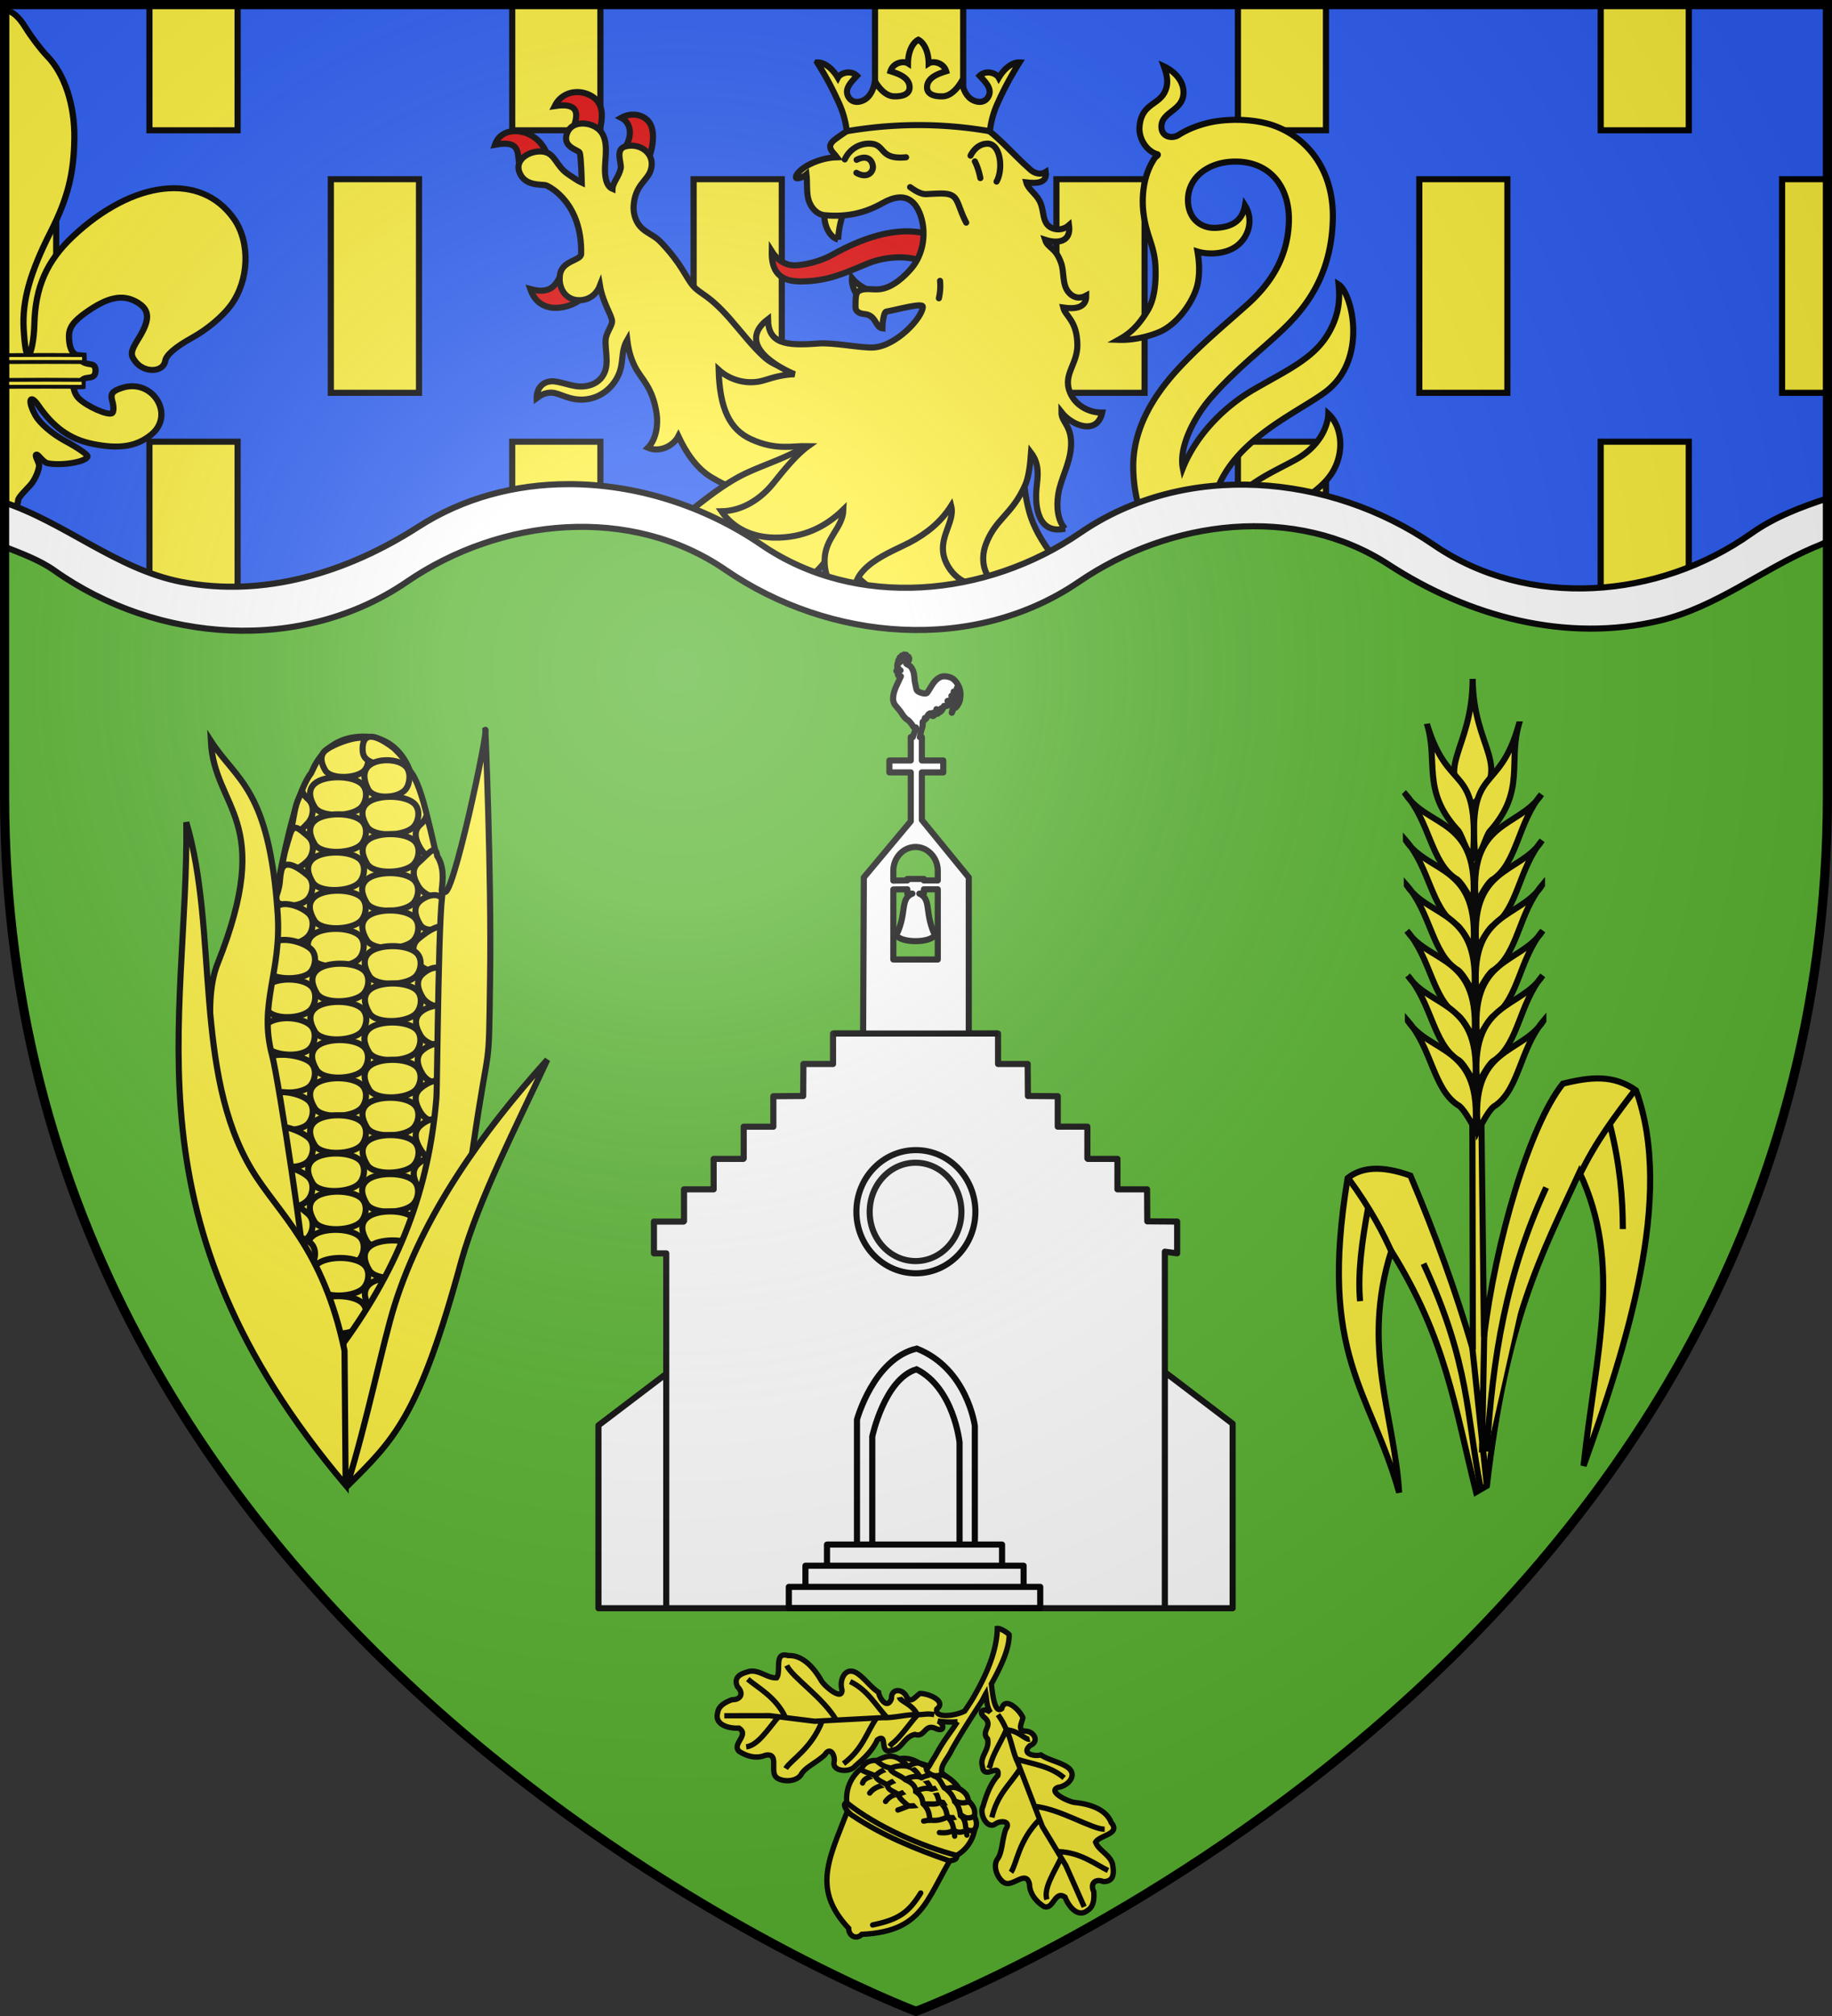 <svg xmlns="http://www.w3.org/2000/svg" xmlns:xlink="http://www.w3.org/1999/xlink" width="600" height="660" version="1.0"><rect width="100%" height="100%" fill="#333333" stroke="none"/><defs><g id="b"><path id="a" d="M0 0v1h.5z" transform="rotate(18 3.157 -.5)"/><use xlink:href="#a" width="810" height="540" transform="scale(-1 1)"/></g><g id="d"><use xlink:href="#b" width="810" height="540" transform="rotate(72)"/><use xlink:href="#b" width="810" height="540" transform="rotate(144)"/></g><g id="f"><path id="e" d="M0 0v1h.5z" transform="rotate(18 3.157 -.5)"/><use xlink:href="#e" width="810" height="540" transform="scale(-1 1)"/></g><g id="g"><use xlink:href="#f" width="810" height="540" transform="rotate(72)"/><use xlink:href="#f" width="810" height="540" transform="rotate(144)"/></g><g id="i"><path id="h" d="M0 0v1h.5z" transform="rotate(18 3.157 -.5)"/><use xlink:href="#h" width="810" height="540" transform="scale(-1 1)"/></g><g id="j"><use xlink:href="#i" width="810" height="540" transform="rotate(72)"/><use xlink:href="#i" width="810" height="540" transform="rotate(144)"/></g><g id="l"><path id="k" d="M0 0v1h.5z" transform="rotate(18 3.157 -.5)"/><use xlink:href="#k" width="810" height="540" transform="scale(-1 1)"/></g><g id="m"><use xlink:href="#l" width="810" height="540" transform="rotate(72)"/><use xlink:href="#l" width="810" height="540" transform="rotate(144)"/></g><g id="o"><path id="n" d="M0 0v1h.5z" transform="rotate(18 3.157 -.5)"/><use xlink:href="#n" width="810" height="540" transform="scale(-1 1)"/></g><g id="p"><use xlink:href="#o" width="810" height="540" transform="rotate(72)"/><use xlink:href="#o" width="810" height="540" transform="rotate(144)"/></g><g id="r"><path id="q" d="M0 0v1h.5z" transform="rotate(18 3.157 -.5)"/><use xlink:href="#q" width="810" height="540" transform="scale(-1 1)"/></g><g id="s"><use xlink:href="#r" width="810" height="540" transform="rotate(72)"/><use xlink:href="#r" width="810" height="540" transform="rotate(144)"/></g><g id="v"><path id="u" d="M0 0v1h.5z" transform="rotate(18 3.157 -.5)"/><use xlink:href="#u" width="810" height="540" transform="scale(-1 1)"/></g><g id="w"><use xlink:href="#v" width="810" height="540" transform="rotate(72)"/><use xlink:href="#v" width="810" height="540" transform="rotate(144)"/></g><g id="y"><path id="x" d="M0 0v1h.5z" transform="rotate(18 3.157 -.5)"/><use xlink:href="#x" width="810" height="540" transform="scale(-1 1)"/></g><g id="z"><use xlink:href="#y" width="810" height="540" transform="rotate(72)"/><use xlink:href="#y" width="810" height="540" transform="rotate(144)"/></g><g id="B"><path id="A" d="M0 0v1h.5z" transform="rotate(18 3.157 -.5)"/><use xlink:href="#A" width="810" height="540" transform="scale(-1 1)"/></g><g id="C"><use xlink:href="#B" width="810" height="540" transform="rotate(72)"/><use xlink:href="#B" width="810" height="540" transform="rotate(144)"/></g><g id="E"><path id="D" d="M0 0v1h.5z" transform="rotate(18 3.157 -.5)"/><use xlink:href="#D" width="810" height="540" transform="scale(-1 1)"/></g><g id="F"><use xlink:href="#E" width="810" height="540" transform="rotate(72)"/><use xlink:href="#E" width="810" height="540" transform="rotate(144)"/></g><radialGradient xlink:href="#G" id="H" cx="221.445" cy="226.331" r="300" fx="221.445" fy="226.331" gradientTransform="matrix(1.353 0 0 1.349 -77.63 -85.747)" gradientUnits="userSpaceOnUse"/><linearGradient id="G"><stop offset="0" stop-color="#fff" stop-opacity=".314"/><stop offset=".19" stop-color="#fff" stop-opacity=".251"/><stop offset=".6" stop-color="#6b6b6b" stop-opacity=".125"/><stop offset="1" stop-opacity=".125"/></linearGradient></defs><path fill="#5ab532" fill-rule="evenodd" d="M300 658.5S1.5 546.18 1.5 260.728V2.177h597v258.551C598.5 546.18 300 658.5 300 658.5"/><g fill-rule="evenodd" stroke="#000" stroke-width="2.016"><path fill="#2b5df2" d="M-40.669 7.18V-166.43l-598.603.523V13.412c21.78 8.29 44.208 18.33 67.585 19.239 22.242.864 47.984.72 65.489-13.26 19.616-15.665 45.344-20.369 69.626-16.773 33.776 11.069 64.36 32.35 98.866 30.08 31.209-2.504 61.264-15.888 88.857-30.925 22.012-11.996 48.621-.717 77.2 18.095C-117.517 55.5-67.975 16.338-40.67 7.179z" transform="matrix(.999 0 0 .985 639.623 164.921)"/><path fill="#fcef3c" d="M-590.506-164.213v41.5h28.906v-41.5zm118.937 0v41.5h28.907v-41.5zm118.938 0v41.5h28.906v-41.5zm118.969 0v41.5h28.875v-41.5zm118.937 0v41.5h28.875v-41.5zm-522.781 57.75v71h16.437v-71zm106.469 0v71h28.906v-71zm118.937 0v71h28.906v-71zm118.938 0v71h28.906v-71zm118.968 0v71h28.875v-71zm118.938 0v71h14.75v-71zm-535.25 87.25V26.68l28.906 6.118v-52.01zm118.937 0v25.87l28.907-.247v-25.623zm118.938 0v53.687l28.906-.175v-53.512zm118.969 0V4.556l28.875.618v-24.387zm118.937 0v55.085l28.875-3.845v-51.24z" transform="matrix(.999 0 0 .985 638.858 163.532)"/></g><g stroke="#000" stroke-width="2"><g fill="#e00808" fill-rule="evenodd" stroke-width="2.965"><path stroke-width="2" d="M170.035 53.968c-.565-4.375.224-8.11-7.94-6.58 1.278-3.71 4.779-4.89 8.291-4.32 3.92.639 7.49 3.512 8.826 7.625zM187.863 41.773c.865-3.032 3.038-8.45-6.198-7.06 2.303-4.651 7.83-5.82 12.181-3.21 4.444 2.666 3.455 8.088 2.196 12.4zM204.404 48.683c2.84-3.876 2.434-8.41-.937-10.131 3.56-2.001 8.268-1.034 9.776 2.604 1.294 3.12.391 8.192-1.033 11.215z"/></g><path fill="#e00808" fill-rule="evenodd" stroke-width="2" d="M190.17 97.928c-1.992 2.192-13.124 6.508-16.508-3.302 7.125 1.954 8.347-1.848 9.962-4.267z"/><path fill="#fff03c" fill-rule="evenodd" stroke-width="2" d="M198.34 111.355c-.202 4.068 1.658 8.972-1.632 12.62-1.501 1.664-3.92 2.641-6.882 2.553-2.804-.084-6.813-1.816-9.198-1.702-3.328.159-4.92 2.853-4.862 5.503 1.407-1.037 2.845-1.807 4.86-1.782 2.648.032 5.673 2.596 10.696 2.25 4.807-.332 8.95-3.308 11.056-7.662 2.147-4.437.706-7.802 3.056-11.851.364 2.99 1.009 5.74 2.536 8.808 1.977 3.97 5.804 6.562 7.093 15.42.525 3.6-.165 8.361-2.856 11.072 3.88 1.673 8.357-.634 9.96-3.77 2.586 5.503 6.026 10.545 10.791 13.427 6.137 3.712 12.275 5.734 19.376 6.274l13.203-11.312 7.482-24.73c-3.848-1.321-8.29-3.107-11.598-4.358-3.76-1.423-7.858-2.252-11.119-5.2-3.938-3.56-7.584-8.376-11.222-12.52-7.212-8.213-9.693-7.98-12.128-10.855-2.515-2.97-3.6-7.059-10.697-14.449-1.954-2.034-4.671-2.85-6.478-4.823-1.761-1.924-2.44-4.696-2.246-7.073.544-6.697 4.444-7.948 5.584-11.451 1.687-5.185-3.157-9.041-8.158-7.84-3.683.885-1.32 5.45-1.654 7.18-.492 2.549-2.64 4.76-2.704 6.752-2.19-.916-2.623-4.385-2.429-7.714.244-4.191 1.178-9.781-2.87-12.385-3.138-2.02-8.303-1.942-9.634 2.009-1.546 4.592 3.851 5.278 4.208 6.289.424 1.202.632 8.56.666 9.777-1.406-.634-2.609-1.57-4.251-2.629-4.43-2.856-4.333-7.13-8.636-7.567-3.964-.403-9.038 2.392-7.62 6.567 1.707 5.02 7.541 4.034 8.816 4.503 1.448.533 11.833 5.984 11.483 22.459-.047 2.227-6.294 2.073-6.948 6.863-.65 4.762 2.237 8.528 6.76 8.271 3.383-.192 5.48-2.496 6.348-4.768.96 5.66 3.816 9.578 3.968 11.604.11 1.472-2.002 3.846-2.12 6.24z"/><g fill="#fff03c" fill-rule="evenodd"><path stroke-width="2" d="M295.06 198.838c2.199.035 4.387.24 6.591.125 4.582-.239 9.163-.797 13.697-1.662s9.025-2.035 13.422-3.496 8.704-3.21 12.873-5.236c1.943-.944 3.738-2.15 5.617-3.211-3.862-5.232-8.151-10.682-10.115-17.629-2.523-8.927-2.219-19.322-1.726-24.586 1.35-14.423-3.456-27.845-17.19-32.134-13.733-4.29-25.153-.448-32.572 6.367-7.522 6.91-8.763 15.992-16.158 24.056-7.09 7.732-19.57 10.209-28.093 14.99-7.826 4.39-14.302 10.267-21.076 15.282.802.254 1.636.387 2.433.658a117 117 0 0 1 13.807 5.703 115 115 0 0 1 12.931 7.412 78 78 0 0 0 5.934 3.568c1.562.848 3.166 1.59 4.773 2.326.084-.031.175-.081.258-.113 3.846-1.46 7.041-3.938 9.05-6.537.568-.734 4.262-4.31 5.102-3.371.975 1.676 1.875 3.397 5.451 6.855 3.422 3.31 7.078 5.966 11.147 8.266 1.324.749 2.435 1.542 3.844 2.367zM401.656 166.56c.747-.034 1.489-.118 2.237-.136q3.805-.09 7.619.09 3.815.181 7.619.625c.49.057.975.157 1.465.22 6.096-3.819 12.616-7.42 15.865-12.872 4.004-6.719 2.956-15.02-1.424-19.014-.12 3.962-2.725 10.675-10.92 15.137-7.947 4.327-15.696 7.344-22.46 15.95zM381.204 21.742c.925 2.594 1.805 5.652.078 8.724-2.252 4.004-7.584 3.717-8.09 11.2-.25 3.742 2.346 7.889 5.908 8.845.425.246-.594.792-.883 1.209-3.768 5.45-4.297 12.547-3.78 17.447.866 8.183 3.776 11.002 4.003 18.594.07 2.366.238 9.192-2.498 13.761-3.373 5.634-6.324 7.906-9.627 9.737 4.729.178 9.75-1.044 13.248-2.502 6.467-2.696 11.807-10.897 12.775-16.27.645-3.577.397-6.9-.152-10.13 3.223 1 8.793 1.015 12.623-1.66 3.932-2.748 6.003-8.523 2.937-13.438-.889 5.08-4.223 7-9.293 7.328-4.824.312-8.76-2.607-9.312-7.838-.815-7.71 5.617-13.503 14.648-13.836 11.964-.44 18.684 8.18 18.336 19.688-.348 11.535-5.843 20.156-13.742 27.214-6.786 6.064-13.94 11.968-20.976 19.307-5.488 5.724-16.279 17.837-16.258 33.539.009 7.02 1.445 13.129 3.701 18.756a94 94 0 0 1 6.553-1.95 97 97 0 0 1 7.398-1.578q3.73-.644 7.508-1.01c.213-.02.428-.02.64-.039 2.862-21.077 26.55-30.777 36.946-38.388 14.315-10.482 9.006-32.41 4.51-35.308.348 3.685.644 9.461-3.587 16.408-4.893 8.034-13.704 11.841-24.298 18.017-10.536 6.142-19.17 15.748-23.13 25.701-1.325-6.618 3.359-16.368 9.393-23.265 6.25-7.144 13.773-13.458 18.045-17.266 8.51-7.584 20.92-18.096 21.676-40.488.534-15.748-7.57-26.565-18.66-30.886-6.505-2.535-15.952-2.703-22.414-1.084-3.242.812-6.463 2.018-9.469 3.927-2.116 1.345-5.843.643-5.564-3.115.329-4.428 6.63-4.91 7.172-10.103.447-4.284-2.886-7.636-6.366-9.248z"/></g><path fill="#e00808" fill-rule="evenodd" stroke-width="2" d="M316.14 85.88c-5.801.149-11.397.3-16.264-1.01-4.534-1.22-10.916-.584-15.804 1.452-7.864 3.277-12.893 5.677-21.47 5.818-7.221.119-9.988-3.183-9.848-9.9 2.133 3.391 4.914 4.617 7.358 4.628 3.145.014 8.524-1.245 12.5-3.476 20.584-11.55 35.818-9.485 43.529 2.488z"/><path fill="#fff03c" fill-rule="evenodd" stroke-width="2" d="M279.003 91.015c-.158 2.056.789 4.501 1.937 5.91l4.228-1.682c-2.414-.881-4.677-2.384-6.165-4.228zM274.514 78.464c-3.907-1.252-4.901-6.911-4.423-8.855l6.37-.528c-.874 2.086-1.865 6.066-1.947 9.383z"/><path fill="#fff03c" fill-rule="evenodd" stroke-width="2" d="M348.805 173.082c-2.453-2.683-2.835-7.237-2.24-11.132.812-5.311 3.871-10.012 4.205-15.819.385-6.792-3.177-7.875-3.153-11.198 3.491 4.467 11.706 7.647 13.367.149-4.145.046-8.222-2.088-10.11-5.688-3.401-6.481 2.047-9.734 1.973-16.505-.086-7.986-3.935-9.367-4.631-12.2 3.531.514 7.608.328 7.546-3.922-1.983 1.1-4.221.888-5.901-1.225-2.014-2.533-1.3-6.382-2.295-9.319-1.85-5.452-4.364-4.82-5.286-7.722 3.832 1.256 8.612.95 7.846-4.783-1.487 1.324-3.605 1.795-5.553.959-3.502-1.504-2.38-5.586-4.109-8.905-1.251-2.404-3.776-3.887-4.342-6.064 3.203.367 6.905.396 6.381-3.392-1.493.958-3.522.564-4.938-.671-6.628-5.783-11.442-12.293-18.181-15.658-5.464-2.728-18.577-3.152-28.548-2.235-7.348.675-13.052 4.767-17.17 7.74-3.589 2.59-.85 4.239.454 5.99-3.391.099-6.95 1.127-9.911 2.832-1.708.984-3.841 2.886-3.494 3.879.202.573 2.416-.219 3.413-1.09.279 2.301.022 5.02.453 7.386.567 3.11 2.792 5.7 5.435 5.959 7.008.688 13.144-.611 18.995-3.933 7.922-4.496 11.3-.14 12.756 4.893 1.467 5.075.744 11.75-3.301 16.475-2.1 2.453-6.048 6.336-10.392 6.803-2.438.262-4.96-.586-6.941.669-1.01.64-.922 3.096-.95 5.096-.022 1.56 1.276 2.217 2.953 2.363 3.887.338 3.513 4.398 5.844 4.68-.006-1.046.359-5.308 1.275-5.475 3.683-.671 12.025-3.023 11.976-1.585-.125 3.618-8.753 12.909-16.175 13.317-4.15.228-13.037-1.692-18.153-1.29-10.725.838-16.257-.006-16.375-7.965-9.244 7.045-.28 14.181 8.699 18.026-3.012.049-6.241.77-9.725 1.902-5.177 1.682-11.074.333-15.14-3.35.342 12.817 3.692 19.59 10.676 22.745 8.298 3.75 13.413 2.083 18.674 2.223-3.972 2.848-8.127 8.043-11.518 12.256-3.81 4.734-9.724 8.96-16.907 9.096 3.873 5.619 10.119 8.479 17.214 8.607 9.575.174 16.957-3.545 22.724-9.186-.195 6.147-6.051 9.185-6.167 16.597-.104 6.624 3.684 11.996 10.407 12.557-3.333-10.09 11.63-15.292 17.447-18.37 5.504-2.915 10.133-6.555 13.607-11.995 1.534 6.03-5.992 11.503-.926 19.944 3.407 5.676 10.005 7.428 16.767 6.452-4.754-2.291-6.647-8.159-4.428-13.953 3.188-8.32 8.504-9.5 12.836-19.263 1.15-2.59 1.622-6.676 1.911-10.561 2.969 3.93 2.143 8.008 1.803 11.54-.64 6.636.725 15.222 9.323 13.319z"/><path fill="#fff03c" fill-rule="evenodd" stroke-linecap="round" stroke-width="2" d="M307.872 91.951c.186 1.955.045 3.8-.376 5.695m-9.424-36.372c.957.615 3.223 2.391 5.345 2.282 4.578-.235 6.913-.446 8.545.552 1.937 1.184 2.116 4.24 4.48 8.778m2.837-20.038c.862 1.656 1.418 3.594 1.795 5.454m-3.215-7.348c1.146-2.225 3.027-3.868 5.487-3.919 4.426-.09 5.282 8.46 3.036 12.407m-49.707-7.257c1.525-3.267 4.73-5.305 8.327-5.15 5.18.22 2.82 5.336 11.747 4.454m-16.191.83c3.4-1.727 5.066.036 5.315 2.08.221 1.822-1.733 4.265-5.392 2.178M277.303 42.971c15.638-2.673 31.277-2.708 46.915 0 .193-2.468 1.042-5.8 2.23-8.524a105 105 0 0 1 7.454-14.012c-2.073-.087-4.797 1.608-6.8 5.02-.8-1.525-4.118-2.672-6.25-.64 1.8 1.958 4.465 4.364 2.674 7.108-1.283 1.965-3.685 1.626-5.3.637-1.447-.887-2.787-2.935-3.26-5.969-1.976 3.358-4.232 4.905-6.266 4.957-3.397.086-5.078-1.05-5.078-2.917-.002-3.277 3.713-4.508 6.25-5.304-.83-2.825-4.277-3.491-5.734-2.57-.027-3.957-1.539-6.787-3.377-7.748-1.839.961-3.35 3.791-3.378 7.747-1.456-.92-4.904-.254-5.734 2.57 2.537.797 6.252 2.028 6.25 5.305 0 1.867-1.681 3.003-5.078 2.917-2.034-.052-4.29-1.599-6.265-4.957-.474 3.034-1.813 5.082-3.262 5.97-1.614.988-4.016 1.327-5.299-.638-1.791-2.744.875-5.15 2.674-7.109-2.132-2.031-5.45-.884-6.25.641-2.003-3.412-4.727-5.107-6.8-5.02a105 105 0 0 1 7.454 14.012c1.188 2.724 2.037 6.056 2.23 8.524z"/></g><path fill="none" d="M281.291 648.323c-40.402-18.643-79.08-42.774-116.931-72.954-19.75-15.747-54.525-49.543-69.222-67.273-11.118-13.413-33.194-44-32.359-44.835.251-.25 5.716 2.71 12.145 6.579 22.38 13.469 55.16 26.377 82.622 32.534l13.495 3.026.36 28.939.36 28.939 54.431-.35 54.43-.348.36-29.527.359-29.527 7.66-1.7c4.212-.934 11.106-2.765 15.32-4.069l7.66-2.369.358 33.596.356 33.596 53.789.005 53.788.005-.045-33.415-.045-33.415-13.318-9.281-13.319-9.281v-23.212l7.016-5.312c18.52-14.02 41.743-37.846 56.215-57.675l8.185-11.216 1.545 3.866c.85 2.126 1.991 5.37 2.537 7.207.984 3.313.956 3.307-3.28-.668l-4.27-4.01 2.912 7.35c6.637 16.75 6.598 16.432 1.392 11.444l-3.92-3.756 3.111 7.85c1.712 4.317 3.556 9.352 4.098 11.19.956 3.237.906 3.268-1.635 1.002-1.441-1.286-2.95-2.339-3.352-2.339-.803 0 4.78 15.952 7.184 20.525.827 1.574 2.918 4.561 4.647 6.639 3.009 3.617 3.142 4.68 3.142 25.057 0 18.265.291 21.279 2.057 21.279 1.774 0 2.033-2.958 1.884-21.47l-.173-21.47 3.795-5.462c2.088-3.005 5.342-9.824 7.232-15.154l3.436-9.692-3.102 2.032c-1.706 1.12-3.102 1.758-3.102 1.421 0-.595 4.039-12.355 6.09-17.735.892-2.337.552-2.253-2.7.668l-3.722 3.34.975-3.34c.536-1.838 2.375-6.873 4.086-11.19l3.112-7.85-3.92 3.757c-4.758 4.558-4.866 3.309-.703-8.16l3.217-8.864-3.217 3.023c-4.033 3.789-4.035 2.258-.012-8.826 2.915-8.03 2.975-8.623.66-6.528-3.962 3.585-4.512 1.247-1.519-6.45a1157 1157 0 0 0 3.738-9.716c.742-1.988-.182-1.56-3.61 1.67-5.872 5.536-6.82 5.473-4.411-.291 1.065-2.549 1.936-7.548 1.936-11.108 0-3.616 1.119-8.797 2.535-11.736 5.177-10.748 15.656-49.978 14.297-53.52-.391-1.021-.214-1.856.394-1.856 1.677 0 4.155-24.909 4.161-41.81l.005-14.985 11.192-.347c19.553-.607 36.674-6.441 61.63-21.002 4.41-2.573 8.469-4.686 9.02-4.694 1.458-.023 1.19 77.492-.344 99.975-6.433 94.207-42.897 174.826-111.961 247.537-42.106 44.33-104.94 88.825-163.53 115.802-10.04 4.622-18.458 8.372-18.71 8.332-.25-.04-8.575-3.82-18.497-8.398z"/><g fill="#fcef3c" fill-rule="evenodd" stroke="#000"><path stroke-width="1.895" d="M-78.432 158.377v160.732c.422-.064.907-.623 1.754-1.664 1.06-1.3 1.926-3.161 1.926-4.134s2.157-3.101 3.705-4.868c1.548-1.766 2.688-4.942 2.688-6.22 0-.952-1.464-3.209-.848-3.442s1.913 2.471 3.62 2.778c4.648.834 11.944-.633 11.944-2.252 0-.578-3.034-2.743-6.744-4.813-3.93-2.193-7.71-5.555-9.06-8.057-2.486-4.606-1.805-7.2.842-3.207 4.615 6.965 9.632 10.67 16.425 12.133 8.116 1.748 13.406.904 17.889-2.851 7.484-6.27.475-18.007-8.852-14.825-3.018 1.03-3.594 1.862-2.931 4.233.454 1.623.44 3.298-.031 3.72-1.095.983-7.88-2.144-10.274-4.732-.78-.844-1.131-1.873-1.217-2.18l-.422-1.507 2.586-.1.276-2.05c1.44-1.258 4.007.327 3.978-3.132-.308-2.376-1.766-1.329-3.607-2.3l-.065-2.17-1.605-.153c-2.162-.204-2.815-3.123-2.815-5.978 0-2.717 1.358-4.703 5.12-7.486 6.626-4.903 11.151-5.89 15.435-3.372 4.1 2.413 4.252 5.506.574 11.665-2.417 4.047-2.534 5.024-.882 7.257 2.672 3.613 8.467 3.434 9.054-.279.294-1.857 3.146-4.408 8.125-7.268 4.644-2.666 9.327-6.746 11.862-10.334 5.552-7.857 5.961-19.835.933-27.29-10.002-14.83-30.649-12.457-49.129 5.646-7.864 7.704-11.348 15.968-11.625 27.58-.128 5.36-1.06 9.461-1.775 9.787s-1.211-3.124-1.484-8.3c-.467-8.823 1.897-17.622 8.22-30.618 5.197-10.68 7.065-18.357 7.211-29.642.136-10.464-2.987-20.31-8.205-25.875-1.922-2.05-4.923-6.154-6.67-9.12-2.026-3.439-4.045-5.204-5.926-5.312z" transform="matrix(1.076 0 0 1.035 86.365 -160.411)"/><path stroke-width="1.215" d="M-66.032 267.263c-2.969 0-6.05.02-12.033.056l-.125.643.124 1.54c11.966-.036 12.318-.032 23.401 0v-2.184c-5.541-.035-8.398-.055-11.367-.056zm-.145 7.835c-2.97 0-6.051.02-12.034.057l.02 1.763-.02.42c11.965-.036 12.318-.032 23.4 0v-2.183c-5.54-.036-8.397-.056-11.366-.057z" transform="matrix(1.076 0 0 1.035 86.365 -160.411)"/></g><g fill="#fcef3c" fill-rule="evenodd" stroke="#000"><g stroke-width="1.326"><path stroke-width="2" d="M134.364 441.686c-7.873 26.6-17.528 18.455-17.528 18.34 0 0-12.475 6.363-19.119-18.822-8.245-31.253-12.05-94.79-11.878-113.512.016-1.751.067-3.11.152-4.014 1.056-11.182 7.883-60.547 15.962-70.656.36-.45 3.851-12.127 17.546-11.87 11.383.211 14.56 10.999 14.865 11.354 8.113 9.466 13.839 69.968 13.839 69.968s-2.19 56.69-8.555 95.52c-1.516 9.245-3.43 17.43-5.284 23.692z"/><path stroke-width="2" d="M106.544 245.708c3.197-2.744 17.948-7.84 12.84 0 1.859 1.625 1.44 4.873 0 6.497-2.377 2.679-11 3.064-12.84 0-1.389-2.314-1.93-4.78 0-6.497z"/><path stroke-width="2" d="M103.057 256.557c3.202-2.81 12.107-2.784 15.334 0 2.22 1.916 1.72 5.748 0 7.664-2.84 3.16-13.137 3.615-15.334 0-1.659-2.73-2.305-5.64 0-7.664zM118.761 245.295c-.05-3.44 1.534-7.055 10.316-.304 1.395 1.416 4.018 3.845 3.162 4.715-.565.574-7.233.008-7.388.189-.835.98-2.265.003-3.273-.44-1.585-.695-2.837-1.64-2.817-4.16z"/><path stroke-width="2" d="M120.552 250.918c2.58-2.725 9.755-2.699 12.354 0 1.789 1.857 1.387 5.572 0 7.43-2.287 3.063-10.584 3.504-12.354 0-1.336-2.647-1.857-5.467 0-7.43zM98.038 260.892c1.764-3.59-.23-1.958 2.904.774 2.22 1.916 1.721 5.748 0 7.664-2.838 3.16-6.493 6.164-5.548 2.064.985-4.278 1.037-7.231 2.644-10.502zM103.057 268.691c3.202-2.81 12.107-2.784 15.334 0 2.22 1.916 1.72 5.748 0 7.664-2.84 3.16-13.137 3.614-15.334 0-1.659-2.73-2.305-5.64 0-7.664z"/><path stroke-width="2" d="M94.923 273.375c1.197-4.036 2.851-2.268 6.077.516 2.22 1.916 1.721 5.748 0 7.664-2.839 3.16-8.964 5.721-8.457 1.548.456-3.762 1.396-6.413 2.38-9.728zM102.403 281.19c3.201-2.811 12.107-2.784 15.333 0 2.22 1.916 1.721 5.747 0 7.663-2.839 3.16-13.136 3.615-15.333 0-1.66-2.73-2.306-5.639 0-7.663z"/><path stroke-width="2" d="M92.127 285.116c.892-4.112 5.496-1.236 8.722 1.548 2.22 1.916 1.72 5.747 0 7.663-2.839 3.16-11.715 2.94-10.309-1.032 1.515-4.278.868-4.865 1.587-8.18zM102.964 293.689c3.201-2.811 12.107-2.785 15.333 0 2.22 1.915 1.721 5.747 0 7.663-2.839 3.16-13.136 3.615-15.333 0-1.66-2.73-2.306-5.64 0-7.663z"/><path stroke-width="2" d="M89.805 298.373c.821-4.126 7.876-2.268 11.102.516 2.22 1.916 1.72 5.747 0 7.663-2.839 3.16-12.99 4.682-12.424.516.72-5.31.867-6.413 1.322-8.695zM102.31 306.187c3.201-2.81 12.106-2.784 15.333 0 2.22 1.916 1.72 5.748 0 7.664-2.84 3.16-13.137 3.614-15.334 0-1.659-2.73-2.305-5.64 0-7.664zM120.203 262.944c3.201-2.811 12.107-2.785 15.333 0 2.22 1.915 1.72 5.747 0 7.663-2.84 3.16-13.137 3.615-15.333 0-1.66-2.73-2.306-5.639 0-7.663zM137.65 269.968c3.202-2.81 1.307-4.77 2.64-.774.898 2.69 1.986 8.586 2.645 10.502 1.37 3.984-3.088 1.55-5.284-2.064-1.66-2.73-2.306-5.64 0-7.664z"/><path stroke-width="2" d="M120.26 275.169c3.202-2.811 12.108-2.785 15.334 0 2.22 1.915 1.72 5.747 0 7.663-2.84 3.16-13.137 3.615-15.334 0-1.658-2.73-2.305-5.64 0-7.663zM136.996 282.467c3.202-2.81 5.704-6.437 6.184-2.26 2.226 3.471 1.948 7.432 1.48 11.214.952 4.099-5.467 2.324-7.664-1.29-1.659-2.73-2.306-5.64 0-7.664z"/><path stroke-width="2" d="M120.109 287.941c3.202-2.811 12.107-2.784 15.333 0 2.22 1.916 1.721 5.748 0 7.663-2.839 3.16-13.136 3.615-15.333 0-1.659-2.73-2.306-5.639 0-7.663zM137.557 294.966c3.193-2.651 7.186-2.462 7.4 0l.385 4.421.673 2.984c.34.86-6.261 3.873-8.458.258-1.659-2.73-2.306-5.639 0-7.663z"/><path stroke-width="2" d="M120.167 300.166c3.202-2.811 12.107-2.784 15.333 0 2.22 1.916 1.721 5.748 0 7.663-2.839 3.16-13.136 3.615-15.333 0-1.659-2.73-2.306-5.639 0-7.663zM136.903 307.464c3.201-2.81 8.896-6.435 9.78-2.322.633 2.948.398 7.038.528 10.244.17 4.2-8.111 3.357-10.308-.258-1.66-2.73-2.306-5.64 0-7.664zM88.473 310.05c1.397-3.975 9.991-2.268 13.217.516 2.22 1.916 1.721 5.748 0 7.664-2.839 3.16-15.046 2.625-14.54-1.548.457-3.762.34-3.833 1.323-6.632zM103.805 317.591c3.202-2.81 12.107-2.784 15.334 0 2.22 1.916 1.72 5.748 0 7.664-2.84 3.16-13.137 3.614-15.334 0-1.659-2.73-2.305-5.64 0-7.664z"/><path stroke-width="2" d="M87.372 322.78c3.023-2.818 11.43-2.791 14.476 0 2.096 1.922 1.625 5.763 0 7.684-2.68 3.17-12.402 3.625-14.476 0-1.566-2.736-2.176-5.654 0-7.683zM103.15 330.09c3.202-2.811 12.108-2.784 15.334 0 2.22 1.916 1.721 5.747 0 7.663-2.839 3.16-13.136 3.615-15.333 0-1.66-2.73-2.306-5.639 0-7.663z"/><path stroke-width="2" d="M87.321 335.306c3.202-2.811 11.05-2.526 14.276.258 2.22 1.916 1.72 5.747 0 7.663-2.839 3.16-12.608 2.583-14.804-1.032-.903-1.484-.712-1.474-.704-2.893.008-1.191.18-3.073 1.232-3.996zM103.712 342.588c3.201-2.81 12.107-2.784 15.333 0 2.22 1.916 1.721 5.748 0 7.664-2.839 3.16-13.136 3.615-15.333 0-1.66-2.73-2.306-5.64 0-7.664z"/><path stroke-width="2" d="M86.85 348.047c-.111-4.201 11.579-3.042 14.805-.258 2.22 1.916 1.72 5.747 0 7.663-2.84 3.16-14.106 3.15-14.54-1.032-.337-3.246-.19-3.575-.265-6.373zM103.057 355.087c3.202-2.81 12.107-2.784 15.334 0 2.22 1.916 1.72 5.748 0 7.664-2.84 3.16-13.137 3.614-15.334 0-1.659-2.73-2.305-5.64 0-7.664zM120.95 311.844c3.202-2.811 12.108-2.785 15.334 0 2.22 1.915 1.72 5.747 0 7.663-2.84 3.16-13.137 3.615-15.334 0-1.658-2.73-2.305-5.64 0-7.663zM138.399 318.868c3.201-2.81 6.289-2.784 9.515 0 .635.548.171 5.522.265 8.18.147 4.2-7.584 3.099-9.78-.516-1.66-2.73-2.306-5.64 0-7.664z"/><path stroke-width="2" d="M121.008 324.069c3.202-2.811 12.108-2.785 15.334 0 2.22 1.915 1.72 5.747 0 7.663-2.84 3.16-13.137 3.615-15.334 0-1.658-2.73-2.305-5.64 0-7.663zM137.744 331.367c3.202-2.81 10.518-3.423 10.309.774-.16 3.206-.13 4.716-.529 7.406-.617 4.159-7.583 3.098-9.78-.517-1.659-2.73-2.306-5.639 0-7.663z"/><path stroke-width="2" d="M120.857 336.84c3.202-2.81 12.107-2.783 15.333 0 2.22 1.917 1.721 5.748 0 7.664-2.839 3.16-13.136 3.615-15.333 0-1.659-2.73-2.306-5.639 0-7.663zM138.305 343.866c3.202-2.811 9.321-3.646 8.722.516-.424 2.948-.13 4.973-.793 7.147-1.229 4.028-5.732 3.615-7.929 0-1.659-2.73-2.306-5.639 0-7.663z"/><path stroke-width="2" d="M120.915 349.066c3.202-2.811 12.107-2.784 15.333 0 2.22 1.916 1.721 5.747 0 7.663-2.839 3.16-13.136 3.615-15.333 0-1.659-2.73-2.306-5.639 0-7.663zM137.65 356.364c3.202-2.81 8.295-4.2 8.458 0 .105 2.69-.13 6.006-.793 7.922-1.378 3.981-5.468 3.357-7.664-.258-1.66-2.73-2.306-5.64 0-7.664zM87.725 360.196c.26-4.195 9.991-2.784 13.217 0 2.22 1.916 1.721 5.748 0 7.664-2.838 3.16-13.466 2.647-13.217-1.549.192-3.245-.19-3.058 0-6.115zM103.057 367.22c3.202-2.81 12.107-2.783 15.334 0 2.22 1.917 1.72 5.748 0 7.664-2.84 3.16-13.137 3.615-15.334 0-1.659-2.73-2.305-5.639 0-7.663z"/><path stroke-width="2" d="M88.576 370.873c-.137-4.2 9.198-1.236 12.424 1.548 2.22 1.916 1.721 5.748 0 7.664-2.839 3.16-12.39 2.39-12.16-1.807.193-3.503-.19-5.123-.264-7.405zM102.403 379.72c3.201-2.811 12.107-2.785 15.333 0 2.22 1.915 1.721 5.747 0 7.663-2.839 3.16-13.136 3.615-15.333 0-1.66-2.73-2.306-5.64 0-7.663z"/><path stroke-width="2" d="M90.011 384.42c.261-4.196 7.612-2.01 10.838.773 2.22 1.916 1.72 5.748 0 7.664-2.839 3.16-9.807 3.62-10.573-.516-.601-3.246-.455-4.865-.265-7.922zM102.964 392.218c3.201-2.81 12.107-2.784 15.333 0 2.22 1.916 1.721 5.748 0 7.664-2.839 3.16-13.136 3.614-15.333 0-1.66-2.73-2.306-5.64 0-7.664z"/><path stroke-width="2" d="M91.656 395.096c1.594-3.904 6.025-.462 9.25 2.322 2.22 1.916 1.722 5.748 0 7.664-2.838 3.16-9.434 2.912-9.515-1.29-.072-3.762-.983-5.64.265-8.696zM102.31 404.717c3.201-2.811 12.106-2.784 15.333 0 2.22 1.916 1.72 5.748 0 7.663-2.84 3.16-13.137 3.615-15.334 0-1.659-2.73-2.305-5.639 0-7.663zM120.203 361.473c3.201-2.81 12.107-2.784 15.333 0 2.22 1.916 1.72 5.748 0 7.664-2.84 3.16-13.137 3.615-15.333 0-1.66-2.73-2.306-5.64 0-7.664zM137.65 368.498c3.202-2.81 6.987-3.168 7.136 1.032.104 2.948-.13 5.49-.793 8.438-.924 4.105-4.146 1.808-6.342-1.806-1.66-2.73-2.306-5.64 0-7.664z"/><path stroke-width="2" d="M120.26 373.698c3.202-2.81 12.108-2.784 15.334 0 2.22 1.916 1.72 5.748 0 7.664-2.84 3.16-13.137 3.615-15.334 0-1.658-2.73-2.305-5.64 0-7.664zM136.996 380.997c3.202-2.811 7.052-3.167 6.871 1.032-.16 3.722-.659 4.715-.529 7.405.203 4.198-4.145 2.841-6.342-.774-1.659-2.73-2.306-5.639 0-7.663z"/><path stroke-width="2" d="M120.109 386.47c3.202-2.81 12.107-2.783 15.333 0 2.22 1.917 1.721 5.748 0 7.664-2.839 3.16-13.136 3.615-15.333 0-1.659-2.73-2.306-5.639 0-7.663zM137.557 393.496c3.202-2.811 5.189-3.942 5.02.258-.16 3.98-.659 6.263-.529 7.663.39 4.185-2.294 3.357-4.49-.258-1.66-2.73-2.307-5.64 0-7.663z"/><path stroke-width="2" d="M120.167 398.696c3.202-2.811 12.107-2.784 15.333 0 2.22 1.916 1.721 5.747 0 7.663-2.839 3.16-13.136 3.615-15.333 0-1.659-2.73-2.306-5.639 0-7.663zM136.903 405.994c3.201-2.81 1.822-5.141 4.755-2.064.105.11.134 8.07-1.587 9.986-2.838 3.16-.971 3.356-3.168-.258-1.66-2.73-2.306-5.64 0-7.664zM92.44 407.68c-.556-4.167 6.024-3.558 9.25-.773 2.22 1.915 1.721 5.747 0 7.663-2.839 3.16-7.902 4.067-8.986 0-.866-3.246.074-4.349-.265-6.89zM103.805 413.931c3.202-2.81 12.107-2.784 15.334 0 2.22 1.916 1.72 5.748 0 7.664-2.84 3.16-13.137 3.614-15.334 0-1.659-2.73-2.305-5.64 0-7.664z"/><path stroke-width="2" d="M94.348 418.615c1.758-3.836 4.174-2.268 7.4.516 2.22 1.916 1.721 5.748 0 7.664-2.839 3.16-3.616 5.937-5.813 2.322-1.659-2.73-2.041-9.51-1.587-10.502zM103.15 426.43c3.202-2.811 12.108-2.784 15.334 0 2.22 1.916 1.721 5.748 0 7.663-2.839 3.16-13.136 3.615-15.333 0-1.66-2.73-2.306-5.639 0-7.663z"/><path stroke-width="2" d="M96.577 431.646c.196-4.198 1.794-2.526 5.02.258 2.22 1.916 1.72 5.747 0 7.663-2.839 3.16-2.557 5.709-3.169 1.549-.401-2.73-1.946-7.446-1.851-9.47zM103.712 438.929c3.201-2.811 12.107-2.784 15.333 0 2.22 1.916 1.721 5.747 0 7.663-2.839 3.16-13.136 3.615-15.333 0-1.66-2.73-2.306-5.639 0-7.663z"/><path stroke-width="2" d="M103.057 451.427c3.202-2.81 12.107-2.784 15.334 0 2.22 1.916 1.72 5.748 0 7.664-2.84 3.16-10.228 1.808-12.425-1.807-1.659-2.73-5.214-3.832-2.909-5.857zM120.95 408.184c3.202-2.811 12.108-2.784 15.334 0 2.22 1.916 1.72 5.747 0 7.663-2.84 3.16-13.137 3.615-15.334 0-1.658-2.73-2.305-5.639 0-7.663z"/><path stroke-width="2" d="M121.008 420.409c3.202-2.811 12.108-2.784 15.334 0 2.22 1.916 1.72 5.747 0 7.663-2.84 3.16-13.137 3.615-15.334 0-1.658-2.73-2.305-5.639 0-7.663z"/><path stroke-width="2" d="M120.651 433.159c2.836-2.827 10.725-2.8 13.582 0 1.967 1.926 1.525 5.779 0 7.705-2.514 3.178-11.636 3.635-13.582 0-1.47-2.744-2.042-5.67 0-7.705z"/><path stroke-width="2" d="M120.915 445.406c3.202-2.81 7.876-3.816 11.102-1.032 2.22 1.916-1.981 7.554-3.702 9.47-2.84 3.16-5.203 2.84-7.4-.775-1.659-2.729-2.306-5.639 0-7.663z"/><path stroke-width="2" d="M120.203 457.814c3.201-2.811 4.173-5.881 7.4-3.097 2.22 1.916-.924.587-2.645 2.503-2.839 3.16-4.41-2.579-4.755.516-.353 3.154-2.306 2.102 0 .078z"/></g><path stroke-width="2" d="M112.513 439.683c18.39-25.368 27.895-50.217 30.412-80.143.327-3.89.658-71.341 2.498-67.773 2.447 4.746 14.727-53.533 13.537-52.84 0 0 2.029 46.694 1.549 81.025-.48 34.257 0 17.031-5.677 56.253-6.19 42.762-41.803 109.926-41.803 109.926zM69.046 242.566c8.417 13.076 19.096 15.42 21.895 56.564 1.311 19.266-6.35 29.427-1.824 46.345 2.184 8.166 11.583 70.287 10.583 72.62-10.872-.06-39.259-75.46-28.464-102.544 19.036-47.763-1.05-50.35-2.19-72.985z"/><path stroke-width="2" d="M113.567 486.701c15.448-15.4 23.598-22.594 37.587-74.08 5.824-20.478 17.717-43.384 28.1-65.686-21.416 23.792-40.701 50.764-49.995 80.283-3.921 12.453-8.953 37.958-15.692 59.483zM61.018 269.206c.811 65.97-21.386 129.948 52.184 217.005l-.365-44.03c-7.01-33.65-21.636-44.784-30.294-59.117-19.362-32.05-10.98-78.277-21.525-113.858z"/></g><g fill="#fcef3c" fill-rule="evenodd" stroke="#000" stroke-width="2.455"><path stroke-width="2" d="M486.96 486.422c6.334-54.588 17.966-75.776 30.34-102.656 14.22 30.27 5.323 59.036 1.329 96.127 13.903-38.782 29.885-88.26 17.181-122.921-7.308-5.147-14.665-4.496-23.958-2.192-10.954 13.69-22.138 52.05-25.827 82.907l-.828-69.357-2.98-.045.167 73.52c-5.578-19.051-12.438-38.024-20.45-56.926-9.714-3.495-16.165-2.693-20.567.807-9.674 58.321 7.424 69.319 16.867 102.96-1.577-25.584-12.542-47.385-2.573-79.1 17.866 28.671 20.643 50.389 27.76 78.926zM482.315 222.237c-.021 24.002-13.856 29.608.32 40.911 13.099-12.906-.127-17.542-.32-40.91z"/><path stroke-width="2" d="M497.45 237.167c-6.622 23.782-16.895 12.397-14.278 43.484 2.515-1.449 3.394-7.425 5.104-8.91 11.336-12.99 5.644-22.435 9.173-34.574z"/><path stroke-width="2" d="M504.814 260.079c-7.165 11.217-24.263 8.04-21.387 35.904 1.655-2.99 3.924-7.404 5.648-8.185 7.825-5.42 8.154-18.742 15.739-27.719z"/><path stroke-width="2" d="M505.033 275.163c-7.165 11.217-24.263 8.04-21.386 35.905 1.654-2.991 3.923-7.404 5.648-8.185 7.824-5.42 8.153-18.743 15.738-27.72z"/><path stroke-width="2" d="M505.018 289.825c-7.164 11.217-24.263 8.04-21.386 35.904 1.654-2.99 3.923-7.404 5.648-8.185 7.824-5.42 8.154-18.742 15.738-27.72z"/><path stroke-width="2" d="M505.246 304.7c-7.165 11.217-24.263 8.04-21.387 35.904 1.655-2.99 3.924-7.404 5.648-8.185 7.825-5.42 8.154-18.742 15.739-27.719z"/><path stroke-width="2" d="M505.231 319.361c-7.165 11.217-24.263 8.04-21.386 35.905 1.654-2.991 3.923-7.404 5.647-8.185 7.825-5.42 8.154-18.743 15.74-27.72z"/><path stroke-width="2" d="M505.459 334.237c-7.165 11.217-24.264 8.04-21.387 35.904 1.655-2.99 3.923-7.404 5.648-8.185 7.825-5.42 8.154-18.742 15.739-27.72zM467.362 237.072c7.051 23.659 17.116 12.09 15.062 43.22-2.54-1.404-3.528-7.363-5.264-8.817-11.57-12.784-6.05-22.33-9.798-34.403zM460.414 260.114c7.366 11.085 24.404 7.6 22.032 35.511-1.708-2.96-4.056-7.332-5.795-8.081-7.921-5.278-8.491-18.592-16.237-27.43z"/><path stroke-width="2" d="M460.467 275.2c7.367 11.085 24.405 7.6 22.033 35.511-1.708-2.96-4.057-7.332-5.795-8.082-7.921-5.277-8.492-18.591-16.238-27.43z"/><path stroke-width="2" d="M460.747 289.858c7.367 11.086 24.405 7.6 22.033 35.512-1.708-2.96-4.057-7.332-5.795-8.082-7.921-5.278-8.492-18.591-16.238-27.43z"/><path stroke-width="2" d="M460.79 304.735c7.366 11.086 24.404 7.6 22.032 35.512-1.708-2.96-4.057-7.332-5.795-8.082-7.922-5.277-8.492-18.591-16.238-27.43z"/><path stroke-width="2" d="M461.07 319.394c7.366 11.086 24.404 7.6 22.032 35.512-1.708-2.96-4.057-7.332-5.795-8.082-7.921-5.278-8.492-18.592-16.238-27.43z"/><path stroke-width="2" d="M461.111 334.271c7.367 11.086 24.405 7.6 22.033 35.512-1.708-2.96-4.057-7.332-5.795-8.082-7.922-5.278-8.492-18.591-16.238-27.43zM517.356 384.679c5.3-10.976 11.56-19.278 18.212-27.921"/><path stroke-width="2" d="M527.355 368.487c3.237 12.932 4.122 23.786 4.145 33.877M506.384 388.79c-13.082 28.3-17.584 55.495-19.427 86.407M482.002 439.31l4.958 47.112M486.127 435.62l-.753 39.904M466.225 413.707c15.286 32.937 14.016 49.94 18.724 73.526M456.202 410.888c-3.154-7.31-7.412-15.263-14.351-24.774"/><path stroke-width="2" d="M448.131 395.12c-2.07 11.095-3.52 21.763-2.683 30.86"/></g><g fill="#fcef3c" fill-rule="evenodd" stroke="#090909" stroke-width="3.697"><path stroke-width="1.75" d="M278.886 589.354c-6.614 18.1-13.79 28.199-.93 41.955-.01 2.514 2.532 3.797 4.295 1.963 21.752-1.046 21.035-13.15 32.255-29.572z"/><path stroke-width="1.75" d="m277.97 593.14 4.305 2.907 25.094 11.052 3.238 1.453c4.39-1.199 7.842-4.925 8.59-9.628.889-1.207.726-2.695-.078-4.316.46-2.328-.555-3.686-1.973-5.029-.13-2.198-1.73-3.227-3.078-4.098-.829-1.422-2.48-2.894-4.563-4.247-2.183-1.79-5.087-3.233-8.252-3.93-2.302-1.5-4.674-1.935-6.768-1.515-2.772-1.454-4.378-.845-7.275.549-2.196-.133-3.95.58-4.95 2.476-4.078 3.155-6.18 8.433-4.29 14.326z"/><path stroke-linecap="round" stroke-width="1.75" d="M312.667 601.124c-.405-2.74-.55-4.717-2.378-6.265-.332-1.74-.466-3.28-2.642-4.948-.518-1.282-.578-3.22-2.731-4.169-.195-.43-.724-2.598-3.666-4.177-1.178-1.724-2.154-2.692-3.987-3.432-.726-.825-2.287-1.944-2.56-2.175"/><path stroke-width="1.75" d="M277.3 590.173c-2.078.404.916 3.792 2.01 4.274 9.768 6.529 20.381 10.837 31.49 14.713 1.783-.09 2.713-.534 2.578-1.711-11.192-2.888-26.174-9.336-36.078-17.276z"/><path stroke-linecap="round" stroke-width="1.75" d="M285.797 630.198c8.515-1.782 11.706-3.984 15.755-10.467M294.063 592.563c1.21-.383 2.353-.913 3.512-1.337 1.235.028 2.651-.075 4.839-.548 2.014-.314 4.424.395 5.496-.745 2.326.57 3.863.042 5.014-.248 2.148.956 3.375.395 4.59.184M302.506 596.187q1.015-.17 2.013-.349c2.331.41 4.153-.213 5.863-1.006 2.266.666 3.346-.303 4.641-.472 1.271.953 2.43 1.097 4.09.207M307.66 599.945c2.23.221 3.506-.061 4.678-.79 1.348.983 2.82.86 4.406-.16 1.017.544 1.353.171 2.431.323"/><path stroke-linecap="round" stroke-linejoin="round" stroke-width="1.75" d="M290.034 589.764c.679-.913 2.117-2.38 4.216-2.28 1.69-.725 3.272-1.542 5.943-1.13 1.684-.854 3.333-1.159 4.911-.618 1.579-.373 3.097-.899 5.137-.236 1.174-.262 2.354-.646 3.793.126M284.83 587.021c1.402-1.853 3.57-2.535 5.793-2.803 2.128-1.486 4.015-1.767 5.977-1.688.876-.667 3.8-1.425 5.203-.512 1.876-.977 3.68-1.238 4.478-.393 1.188-.672 2.215-.774 3.446-.078"/><path stroke-linecap="round" stroke-width="1.75" d="M282.501 583.731c.392-1.395 2.06-2.08 4.252-2.441 1.196-1.22 2.784-2.08 5.037-2.317 1.342-1.06 4.937-1.022 5.814-.62.909-.912 3.034-1.754 4.555-.652"/><path stroke-linecap="round" stroke-width="1.75" d="M316.668 600.777c-.074-.55-.252-1.224-.305-1.767-.18-1.865-.308-3.663-1.777-4.608-.293-2.002-.727-3.492-1.933-4.615-.088-.785-1.109-3.066-3.484-4.585-.944-1.6-1.625-3.35-3.104-3.7-1.461-1.609-2.177-3.322-4.281-4.026M304.516 595.929c-.08-1.909-.402-3.716-2.198-5.415-.231-1.38-.376-2.687-2.401-3.99.037-1.658-1.188-2.922-3.395-3.883-1.686-1.544-4.854-2.205-5.097-3.876-2.531-.553-3.35-1.558-4.467-2.37M281.935 579.197c.667.75 2.66 1.281 4.726 2.14.593 1.728 2.816 2.11 3.95 3.114.322 1.68 1.662 1.799 3.378 2.871.78 1.78 2.418 2.911 3.344 3.75"/><path stroke-width="1.75" d="M311.772 572.742c-1.631 3.48-3.955 5.097-3.25 8.113-2.808 1.43-4.963-.606-5.127-1.639.99-.754 1.316-1.948 2.735-4.07.973-1.685 1.437-2.596 2.615-4.435 1.536-2.402 3.315-4.626 4.82-7.048a25.5 25.5 0 0 1-6.414-.245c2.054.803 2.487 3.808-.628 2.497-3.828-1.82-3.49 3.046-6.881 1.898-3.764.885-4.073 4.8-7.646 5.239-4.306 1.32-.971-5.93-4.675-3.429-1.568 3.483-4.391 6.126-7.252 8.563-1.635 2.186-7.387 1.854-6.92-1.209.536-2.223-1.239-5.388-2.972-2.532-2.856 2.718-6.632 4.16-7.886 6.664-2.077 2.701-6.91 2.043-8.12.656-2.066-2.038 1.201-8.127-3.58-7.1-2.825 1.186-6.036.344-8.585-1.356-2.346-2.44 3.594-5.389-.028-7.564-3.014.184-8.117-.928-6.929-5.087.318-2.322 2.758-3.487 4.715-4.215 2.944.076 3.867-2.174 1.778-4.231-1.661-3.581 1.94-4.49 3.822-5.02 3.261-.672 6.027 2.324 9 2.08 1.583-2.185-1.035-8.682 3.777-7.26 4.715-.272 8.435 4.042 10.757 8.043.951 1.886 7.124 7.09 6.851 3.112-.966-3.267 1.164-7.861 5.001-5.337 2.587 1.741 4.375 4.516 6.98 6.179.344 2.189 2.98 5.795 4.246 2.052-.13-3.473 3.73-3.212 4.947-.592 1.272 2.485 2.963-.115 4.343-1.044 2.66-.1 8.932 2.456 5.528 5.112-.74 3.13 6.098 2.263 9.139.634.902-1.327 1.809-2.668 2.726-4.216 4.538-7.782 7.854-15.657 7.963-22.831.4-.044.98.15 1.577.44.996.486 2.028 1.239 2.31 1.602.089 4.318-2.392 9.912-5.83 16.142.388 3.163 1.023 9.89 3.412 8.068 1.038-4.192 5.92.488 6.911 2.96-.285 1.638-1.97 4.252.816 4.401 2.888.044 4.706 3.463 1.482 4.759-2.903 2.68 1.465 3.617 3.604 3.04 2.58 1.702 5.843 2.21 8.486 3.862 3.869 2.477.542 6.293-2.834 6.742-3.743 1.372 3.525 4.882 5.634 4.982 4.599.492 10.062 2.127 11.734 6.545 3.26 3.815-3.751 4.087-5.102 6.423.989 2.815 4.863 4.117 5.579 7.369.283 1.934.91 5.592-3.038 5.533-2.729-1.07-4.402.68-3.133 3.339.134 2.084.054 4.797-1.937 6.033-3.313 2.78-6.404-1.428-7.464-4.256-3.463-2.422-3.726 4.21-6.91 3.062-2.59-1.636-4.676-4.23-4.745-7.295-1.01-4.785-5.232.682-7.934-.376-1.76-.538-4.326-4.68-2.706-7.677 1.775-2.166 1.545-6.212 2.863-9.928 1.901-2.747-1.707-3.074-3.519-1.68-2.607 1.675-5.257-3.44-3.928-5.824 1.06-3.607 2.323-7.269 4.864-10.12.775-4.402-4.49 1.609-5.038-2.863-1.055-3.443 2.405-5.322 1.68-9.122-2.43-2.63 2.145-4.302-1.077-7.057-2.466-2.31.453-3.147 2.022-1.598-1.3-1.984-1.205-4.178-1.533-6.132-.464.801-.896 1.75-1.378 2.566-3.943 6.092-6.639 10.227-9.718 15.678z"/><path stroke-width="1.75" d="M305.982 561.348c-2.45-.505-3.166.048-5.485-.02-3.666-.108-7.756 1.169-11.44 1l-22.237 1.18-14.747-1.83-14.854.028m57.363-6.087c.248 1.428 3.951 2.036 5.896 5.71.099.187-.084-.1.01.096-2.705 2.917-5.614 7.467-8.452 9.516l-.71.794m-.727-9.32c-3.768-4.079-6.46-9.207-12.17-11.908m8.62 11.98c-3.38 4.982-4.482 10.094-10.788 14.91m-2.412-14.303c-4.248-7.365-14.439-13.98-16.174-17.863m11.628 18.103c-3.513 9.244-10.343 12.856-11.978 15.663m-.207-16.998c-3.021-6.402-9.096-9.592-12.227-12.276M255.002 562c-3.639 4.319-6.81 9.418-10.612 9.895M326.845 561.34c1.46 2.033 1.79 2.873 2.798 4.963 1.592 3.305 2.092 7.56 3.747 10.857l7.985 20.792 7.68 12.725 6.027 13.579m-17.817-54.876c-1.405.355-3.468-2.78-7.616-3.06-.21-.014.127.037-.091.03-1.562 3.66-4.53 8.171-5.245 11.599l-.435.97m8.805-3.131c5.26 1.779 11.04 2.148 15.83 6.263m-14.449-2.993c-3.171 5.118-7.39 8.208-9.217 15.93m14.04-3.625c8.457.88 18.65 7.492 22.901 7.496m-21.266-3.246c-7.01 6.975-7.524 14.686-9.42 17.323m15.604-6.737c7.075.151 12.464 4.4 16.19 6.167m-15.33-4.234c-2.46 5.084-5.822 10.06-4.71 13.725"/></g><g stroke-width="2" transform="translate(-2.854 1.144)"><path fill="#fff" fill-rule="evenodd" stroke="#000" stroke-linecap="round" stroke-linejoin="round" stroke-opacity=".947" d="M271.347 375.794h60.675V525.04h-60.675z"/><path fill="#fff" fill-rule="evenodd" stroke="#0f0e0e" stroke-linecap="round" stroke-linejoin="round" d="m221.057 448.604-22.203 16.885v59.867h22.203zm163.301-39.965v116.717H221.057V409.177h-4.028v-10.4h9.704l.143-.153v-10.4h9.705v-9.967h9.705l.142-.153v-10.4h9.705v-9.967l9.776-.076.071-10.477h9.705v-9.967h9.431l.417-.01.237-51.098 15.366-18.382v-16.005h-7.005v-3.9h7.005v-7.647h.666c.278-.948.83-2.18 1.018-3.172-.244.064-.565.078-.788-.173-.4-.454-.186-.473-1.207-1.64-1.02-1.167-.625-.234-1.906-1.74-.64-.753-.727-1.096-1.34-1.885-.611-.788-1.748-2.021-1.88-2.4-.317-.912-.468-1.208-.241-2.737.225-1.53 1.148-3.379 1.148-3.379l1.295-2.791c-.125-.025-.252-.057-.382-.083-.483-.102-.589-.187-.605-.588-.018-.403.174-.677.537-1.018.138-.129.245-.202.346-.247q-.12 0-.239.003c-.608.024-1.125.208-1.125.208s.173-.522.517-.846q.063-.06.132-.11a.35.35 0 0 1-.307-.2c-.226-.415.13-1.629.13-1.629l.355.191s-.157-.286-.193-.537c-.038-.252.048-.468.048-.468s.11.312.242.486c.133.173.308.293.292.207s-.159-.472-.195-.848c-.036-.378.049-.66.049-.66s.15.4.323.676c.174.278.372.433.372.433l-.016-1.749s.13.528.275.865c.146.339.307.486.307.486l.163-1.715s.16.554.258.935c.097.382.13.59.13.59s.176-.286.258-.642c.081-.355.064-.78.064-.78s.11.438.162.729c.053.29.049.433.049.433s.246-.049.388-.174c.142-.126.178-.33.178-.33s-.04.282.015.417c.057.134.211.121.211.121s-.012.528-.275.901c-.227.322-.642.528-.75.578l.034.23c.539.553 1.363.388 2.09 1.982.728 1.594.462 2.73.84 4.47.381 1.742.336 1.775.52 2.166.184.4.738.675 1.26.868.517.19 1.626.493 2.07.104.44-.385 1.286-2.127 2.28-3.415 1.015-1.313 2.116-1.905 2.99-2.01.84-.1 2.5.165 3.413.902.955.77 2.397 2.746 2.312 5.164-.084 2.397-.687 2.842-.873 3.275-.14.327-.711.884-.711.884s1.002-2.045 1.1-3.64c.096-1.594-.712-2.737-.712-2.737s.477 1.308.065 3.327c-.413 2.019-1.714 4.748-1.714 4.748s.59-2.565.744-4.298c.153-1.732-.13-2.634-.13-2.634s-.01.798-.194 1.143c-.186.348-.55.243-.55.243s.252.728-.065 1.145c-.315.415-1.196.52-1.196.52s.388 1.013.097 1.42-1.262.208-1.262.208-.225.71-.549 1.213c-.324.502-.744.797-.744.797l.357-1.213-1.1 1.768-.453-1.49s-.114.961-.388 1.525c-.276.563-.713.727-.713.727l-.064-1.04s-.4 1.035-.453.867c-.048-.156-.323-.728-.323-.728s-.364.008-.679.382c-.316.372-.308.692-.582 1.108-.275.416-.518.556-.518.556l-.032-.52s-.138.545-.323.866c-.186.32-.421.415-.421.415s.078 1.006-.097 1.68c-.098.384-.15.59-.243.718-.124.516-.283 1.184-.41 1.738l-.19.848h.677v7.647h7.005v3.9h-7.005v15.568l15.366 18.819v51.108h9.586v9.967h9.705l.071 10.477 9.776.076v9.967h9.705v10.4l.143.153h9.704v9.967h9.705l.071 10.477 9.777.076v10.4zm0 39.427 22.202 16.886v60.404h-22.202zm-81.652-68.555c8.295 0 15.022 7.209 15.022 16.098 0 8.89-6.727 16.1-15.022 16.1s-15.022-7.21-15.022-16.1 6.727-16.098 15.022-16.098m-7.278-92.362 4.591-.051v-.494h5.411v.494h4.555v-3.156c0-4.29-3.276-7.8-7.279-7.8v0c-4.003 0-7.278 3.51-7.278 7.8zm13.196 16.906c.2.218.31.452.31.693v.016l.06.132h-.074c-.213 1.158-2.91 2.075-6.205 2.075s-5.992-.917-6.205-2.075h-.054l.042-.087-.003-.06c0-.27.136-.53.383-.77 2.857-6.6.838-10.981 4.79-12.563h-1.65v-1.419l-4.59.052v22.927h14.556v-22.979h-4.554v1.419h-1.483c3.914 1.813 1.781 5.701 4.677 12.639z"/><path fill="none" stroke="#000" d="M288.534 507.624v-38.486s4.023-18.88 14.488-22.002c12.282 6.164 14.093 23.961 14.093 23.961v36.644"/><path fill="#fff" fill-rule="evenodd" stroke="#000" stroke-linecap="round" stroke-linejoin="round" d="M261.206 518.361h82.333v6.922h-82.333zM266.646 511.44h71.453v6.921h-71.453zM273.705 504.519h57.335v6.921h-57.335z"/><path fill="none" stroke="#000" d="M283.524 504.272v-40.663s5.434-19.948 19.568-23.247c16.586 6.513 19.032 25.317 19.032 25.317v38.716M275.685 337.217h54.042"/><ellipse cx="302.82" cy="395.546" fill="none" stroke="#000" stroke-linecap="round" stroke-linejoin="round" rx="19.487" ry="20.166"/></g><path fill="#fff" fill-rule="evenodd" stroke="#000" stroke-width="2" d="M186.071 158.5c-17.248.043-34.281 4.452-49.096 13.985-23.107 14.87-50.467 23.317-77.616 18.01-21.182-4.14-38.275-19.572-58.359-26.143v14.467c5.474 2.146 11.946 4.494 16.768 7.92 33.739 23.965 81.253 27.2 115.465 3.754 30.876-21.16 73.384-25.204 104.368-3.926 34.188 23.478 81.396 27.4 115.738 3.926 29.914-20.446 70.918-25.513 101.414-5.677 26.34 17.132 58.214 25.675 88.9 18.347 18.397-4.393 33.155-16.505 50.17-23.84 2.12-.828 3.81-1.595 5.177-2.318v-11.723l-.354-2.173c-8.736 2.85-17.496 6.157-25.052 11.519-30.434 21.6-73.206 24.915-104.068 3.735-34.204-23.473-81.417-27.46-115.739-3.923-30.862 21.165-73.37 25.143-104.37 3.923-18.636-12.756-41.169-19.918-63.346-19.863z"/><path fill="url(#H)" fill-rule="evenodd" d="M300 658.5s298.5-112.32 298.5-397.772V2.176H1.5v258.552C1.5 546.18 300 658.5 300 658.5"/><path fill="none" stroke="#000" stroke-width="2.999" d="M300 658.397S1.5 546.077 1.5 260.625V2.074h597v258.551c0 285.452-298.5 397.772-298.5 397.772z" transform="matrix(1 0 0 1.001 0 -.575)"/></svg>